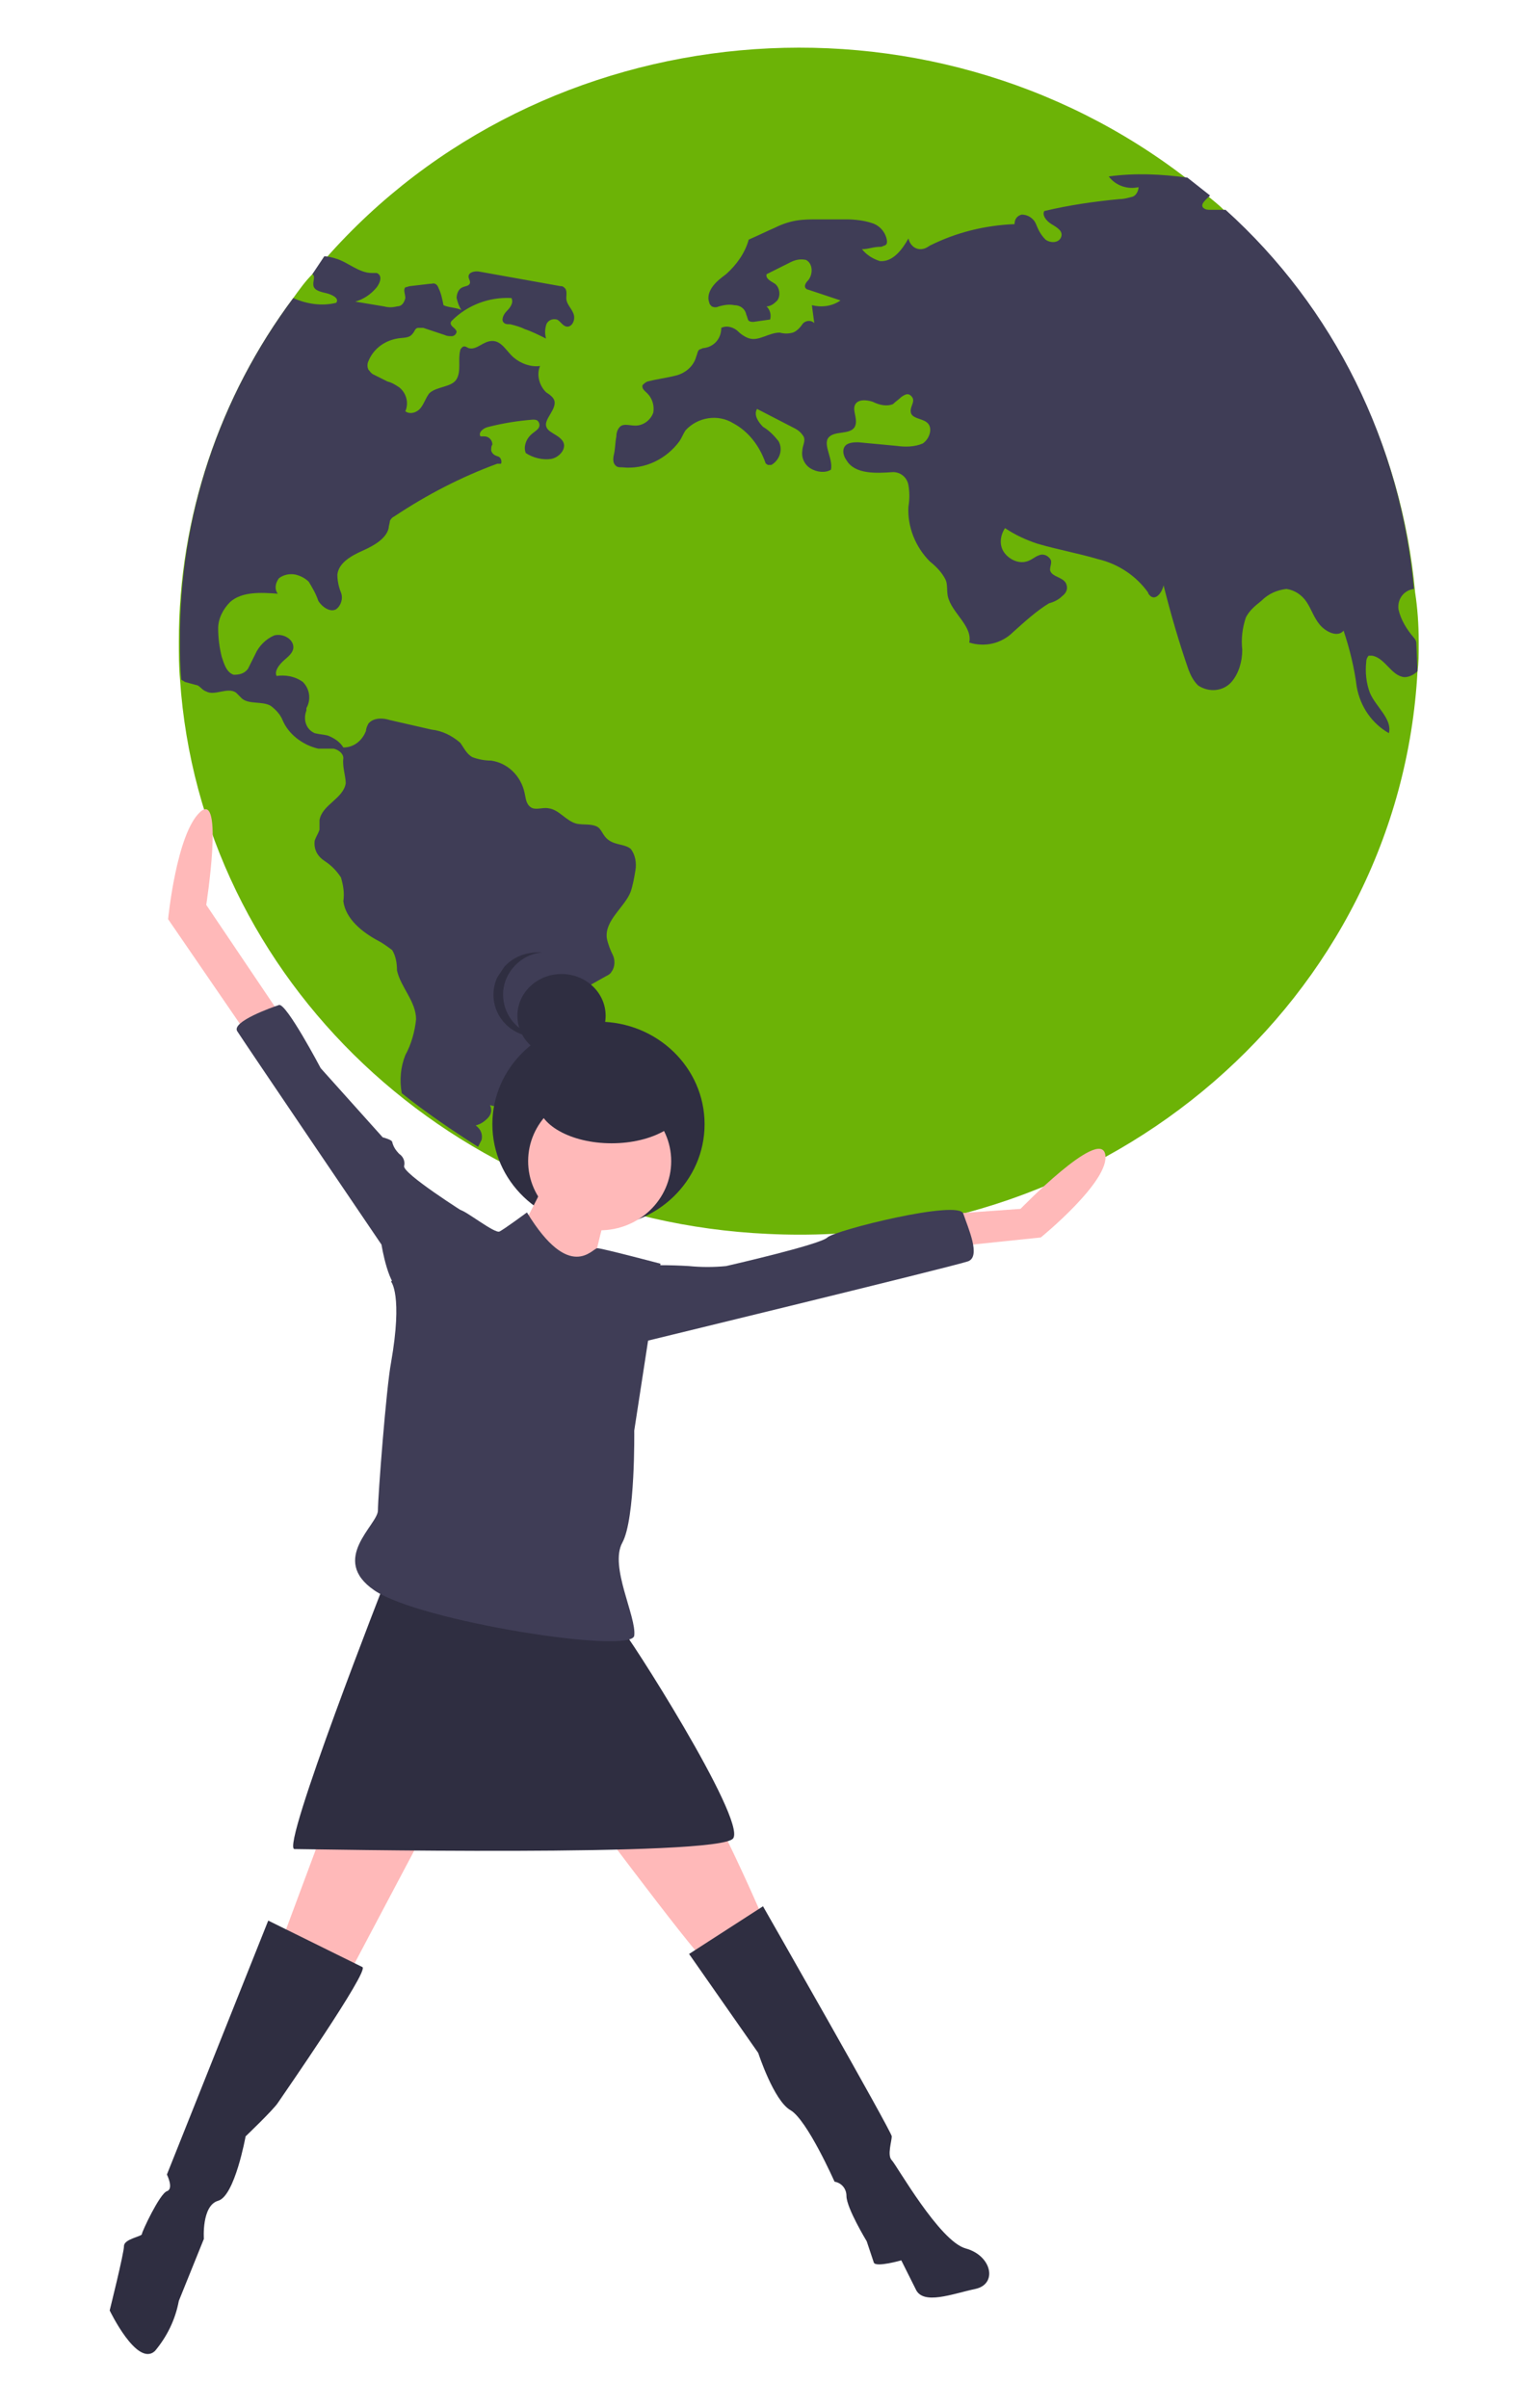 <?xml version="1.0" encoding="utf-8"?>
<!-- Generator: Adobe Illustrator 23.1.1, SVG Export Plug-In . SVG Version: 6.00 Build 0)  -->
<svg version="1.1" id="Layer_1" xmlns="http://www.w3.org/2000/svg" xmlns:xlink="http://www.w3.org/1999/xlink" x="0px" y="0px"
	 viewBox="0 0 128 202" style="enable-background:new 0 0 128 202;" xml:space="preserve">
<style type="text/css">
	.st0{fill:#6CB306;}
	.st1{fill:#3F3D56;}
	.st2{fill:#2F2E41;}
	.st3{fill:#FFB9B9;}
</style>
<title>learnmoreArtboard 1</title>
<path class="st0" d="M119,53.8v0.3c0,0.8,0,1.5-0.1,2.2c-1.5,27.5-25.9,48.6-54.5,47.2C38,102.3,16.8,82.2,15.1,57
	C15,55.9,15,54.9,15,53.8c0-10.4,3.4-20.5,9.6-28.8c0.5-0.7,1-1.4,1.6-2c0.4-0.5,0.8-0.9,1.1-1.3C45.5,1,77.7-2,99.7,15.1
	c0.6,0.5,1.2,1,1.8,1.5s1,0.8,1.4,1.3c9.1,8.2,14.7,19.6,15.8,31.8C118.9,51,119,52.4,119,53.8z"/>
<path class="st1" d="M26.2,23L26.2,23c0.3,0.2,0,0.6,0.1,1s0.7,0.5,1.1,0.6s1.1,0.4,0.8,0.8c-1.2,0.3-2.5,0.1-3.6-0.4
	c-6.2,8.3-9.6,18.4-9.5,28.8c0,1.1,0,2.1,0.1,3.2c0.1,0.1,0.2,0.1,0.3,0.2c0.4,0.1,0.7,0.2,1.1,0.3c0.3,0.2,0.4,0.4,0.7,0.5
	c0.7,0.4,1.8-0.4,2.5,0.1c0.2,0.2,0.3,0.3,0.5,0.5c0.6,0.5,1.7,0.2,2.4,0.6c0.4,0.3,0.8,0.7,1,1.2c0.5,1.2,1.7,2.1,3,2.4
	c0.4,0,0.9,0,1.3,0c0.4,0.1,0.8,0.4,0.8,0.8c-0.1,0.7,0.2,1.5,0.2,2.1c-0.2,1.3-2,1.8-2.2,3.1c0,0.3,0,0.6,0,0.8
	c-0.1,0.3-0.3,0.6-0.4,0.9c-0.1,0.7,0.2,1.3,0.8,1.7c0.6,0.4,1,0.8,1.4,1.4c0.2,0.7,0.3,1.3,0.2,2c0.2,1.5,1.6,2.6,2.9,3.3
	c0.4,0.2,0.8,0.5,1.2,0.8c0.3,0.5,0.4,1.1,0.4,1.7c0.3,1.4,1.6,2.6,1.6,4.1c-0.1,1-0.4,2.1-0.9,3c-0.4,1-0.5,2.1-0.3,3.2
	c2,1.6,4.2,3.1,6.4,4.5c0.1-0.2,0.2-0.4,0.3-0.6c0.1-0.5-0.1-0.9-0.5-1.2c0.4-0.1,0.7-0.3,1-0.6c0.3-0.3,0.4-0.7,0.2-1.1
	c0.6,0.2,1.3,0.1,1.8-0.3c0.3-0.4,0.3-0.9,0.2-1.4c-0.2-0.4-0.3-0.9-0.3-1.4c1.4,0.1,2.9,0,4.3-0.1c-0.2-0.7-0.7-1.2-1.4-1.5
	c0.7-0.2,1.2-0.8,1.4-1.4c0.2-0.6,0.2-1.3,0-1.9c0-0.2,0-0.3,0-0.5c0.1-0.2,0.3-0.4,0.5-0.5l3.2-1.8c0.2-0.1,0.4-0.2,0.5-0.4
	c0.3-0.4,0.3-1,0.1-1.4c-0.2-0.4-0.4-0.9-0.5-1.4c-0.2-1.5,1.5-2.6,2-3.9c0.2-0.6,0.3-1.2,0.4-1.8c0.1-0.6,0-1.3-0.4-1.8
	c-0.5-0.4-1.2-0.3-1.8-0.7s-0.6-1-1.1-1.2s-1-0.1-1.6-0.2c-0.9-0.2-1.5-1.2-2.4-1.3c-0.5-0.1-1.1,0.2-1.5-0.1s-0.4-0.8-0.5-1.2
	c-0.3-1.4-1.4-2.5-2.8-2.7c-0.5,0-1.1-0.1-1.6-0.3c-0.5-0.3-0.7-0.8-1-1.2c-0.7-0.6-1.5-1-2.4-1.1l-3.5-0.8
	c-0.6-0.2-1.4-0.2-1.8,0.3c-0.1,0.2-0.2,0.4-0.2,0.6c-0.3,0.8-1,1.4-1.9,1.4c-0.3-0.5-0.8-0.8-1.3-1c-0.4-0.1-0.7-0.1-1.1-0.2
	c-0.7-0.3-1-1.1-0.7-1.9c0,0,0,0,0-0.1c0,0,0,0,0-0.1c0.4-0.7,0.3-1.6-0.3-2.2c-0.7-0.5-1.5-0.6-2.2-0.5c-0.2-0.4,0.2-0.9,0.5-1.2
	s0.8-0.6,0.9-1.1c0.1-0.8-0.9-1.3-1.6-1.1c-0.7,0.3-1.3,0.9-1.6,1.6c-0.2,0.4-0.4,0.8-0.6,1.2c-0.3,0.4-0.7,0.5-1.2,0.5
	c-0.6-0.2-0.8-0.9-1-1.5c-0.2-0.8-0.3-1.6-0.3-2.4c0-0.8,0.4-1.6,1-2.2c1-0.9,2.6-0.8,4-0.7c-0.3-0.4-0.2-0.9,0.1-1.3
	c0.4-0.3,0.9-0.4,1.4-0.3c0.4,0.1,0.8,0.3,1.1,0.6c0.3,0.5,0.6,1,0.8,1.6c0.3,0.5,1,1,1.5,0.7c0.4-0.3,0.6-0.9,0.4-1.4
	c-0.2-0.5-0.3-1-0.3-1.5c0.1-1,1.2-1.6,2.1-2s2-1,2.2-1.9c0-0.2,0.1-0.4,0.1-0.6c0.1-0.2,0.2-0.3,0.4-0.4c2.7-1.8,5.6-3.3,8.6-4.4
	c0.2,0,0.2,0,0.3,0s0.1-0.5-0.2-0.6s-0.5-0.2-0.6-0.5c0-0.2,0-0.4,0.1-0.5c0-0.4-0.3-0.7-0.7-0.7c0,0,0,0,0,0h-0.3
	c-0.2-0.3,0.2-0.7,0.7-0.8c1.2-0.3,2.4-0.5,3.7-0.6c0.1,0,0.3,0,0.4,0.1c0.2,0.2,0.2,0.5,0,0.7c0,0,0,0,0,0
	c-0.2,0.2-0.4,0.3-0.6,0.5c-0.4,0.4-0.6,1-0.4,1.5c0.6,0.4,1.4,0.6,2.1,0.5c0.7-0.1,1.4-0.9,1-1.5s-1.3-0.7-1.4-1.3s0.9-1.4,0.7-2.1
	c-0.1-0.3-0.4-0.5-0.7-0.7c-0.6-0.6-0.8-1.5-0.5-2.2c-0.8,0.1-1.6-0.2-2.2-0.7c-0.6-0.5-1-1.4-1.8-1.4s-1.3,0.8-2,0.6
	c-0.2-0.1-0.3-0.2-0.5-0.1c-0.1,0.1-0.2,0.2-0.2,0.3c-0.2,0.8,0.1,1.7-0.3,2.4S36.6,32.4,36,33c-0.3,0.4-0.4,0.8-0.7,1.2
	s-0.9,0.6-1.3,0.3c0.3-0.7,0.1-1.5-0.5-2c-0.3-0.2-0.6-0.4-1-0.5c-0.4-0.2-0.8-0.4-1.2-0.6c-0.2-0.1-0.3-0.3-0.4-0.4
	c-0.1-0.2-0.1-0.5,0-0.7c0.4-1,1.3-1.7,2.4-1.9c0.5-0.1,1,0,1.3-0.4c0.2-0.2,0.2-0.5,0.5-0.5c0.1,0,0.3,0,0.4,0l1.8,0.6
	c0.2,0.1,0.4,0.1,0.6,0.1c0.2,0,0.4-0.2,0.4-0.4c-0.1-0.3-0.5-0.4-0.5-0.7c0-0.1,0.1-0.2,0.1-0.2c1.3-1.3,3.1-2,5-1.9
	c0.2,0.4-0.1,0.8-0.4,1.1s-0.5,0.8-0.2,1c0.1,0.1,0.3,0.1,0.5,0.1c0.4,0.1,0.8,0.2,1.2,0.4c0.6,0.2,1.2,0.5,1.8,0.8
	c-0.1-0.4-0.1-0.7,0-1.1c0.1-0.4,0.5-0.6,0.9-0.5c0.3,0.1,0.5,0.6,0.9,0.6s0.7-0.6,0.5-1.1s-0.6-0.8-0.6-1.3c0-0.3,0.1-0.7-0.2-0.9
	c-0.1-0.1-0.2-0.1-0.3-0.1l-6.7-1.2c-0.4-0.1-1,0-1,0.4c0,0.2,0.2,0.4,0.1,0.6s-0.4,0.2-0.6,0.3c-0.3,0.1-0.5,0.5-0.5,0.9
	c0.1,0.4,0.2,0.7,0.4,1c-0.4-0.2-1.1-0.2-1.5-0.4c-0.1-0.5-0.2-1-0.4-1.4c-0.1-0.3-0.3-0.5-0.6-0.4h-0.1l-1.7,0.2
	c-0.1,0-0.3,0.1-0.4,0.1c-0.2,0.2,0,0.6,0,0.9c-0.1,0.4-0.3,0.7-0.7,0.7c-0.4,0.1-0.7,0.1-1.1,0l-2.4-0.4c0.7-0.2,1.3-0.6,1.8-1.2
	c0.3-0.4,0.5-1,0-1.2c-0.1,0-0.3,0-0.4,0c-1.1,0-2-0.9-3-1.2c-0.3-0.1-0.7-0.2-1-0.2L26.2,23z"/>
<path class="st1" d="M118.9,56.3c-0.3,0.3-0.7,0.5-1.1,0.5c-1.1-0.1-1.6-1.6-2.7-1.8c-0.1,0-0.2,0-0.3,0c-0.1,0.1-0.2,0.3-0.2,0.5
	c-0.1,0.9,0,1.8,0.3,2.6c0.5,1.2,1.9,2.2,1.6,3.4c-1.4-0.8-2.4-2.2-2.7-3.9c-0.2-1.6-0.6-3.2-1.1-4.7c-0.5,0.6-1.5,0.1-2-0.5
	s-0.7-1.3-1.1-1.9c-0.4-0.6-1-1-1.7-1.1c-0.8,0.1-1.5,0.4-2.1,1c-0.5,0.4-1,0.8-1.3,1.4c-0.3,0.9-0.4,1.8-0.3,2.7c0,1-0.3,2-0.9,2.7
	c-0.7,0.8-1.9,0.9-2.8,0.3c-0.4-0.4-0.6-0.8-0.8-1.3c-0.8-2.3-1.5-4.7-2.1-7.1c-0.1,0.5-0.6,1.3-1.1,0.9c-0.1-0.1-0.2-0.2-0.2-0.3
	c-1-1.4-2.5-2.4-4.2-2.8c-1.7-0.5-3.4-0.8-5.1-1.3c-0.9-0.3-1.8-0.7-2.7-1.3c-0.4,0.6-0.5,1.4-0.1,2c0.4,0.6,1.2,1,1.9,0.8
	c0.4-0.1,0.7-0.4,1-0.5c0.4-0.2,0.8,0,1,0.3c0.2,0.3-0.1,0.7,0,1c0.2,0.5,1,0.5,1.3,1c0.2,0.4,0.1,0.8-0.3,1.1
	c-0.3,0.3-0.7,0.5-1.1,0.6C87,51.2,86,52.1,85,53c-1,1-2.4,1.3-3.7,0.9c0.3-1.4-1.5-2.5-1.8-3.9c-0.1-0.5,0-1-0.2-1.4
	C79,48,78.5,47.5,78,47.1c-1.2-1.2-1.9-2.9-1.8-4.6c0.1-0.6,0.1-1.2,0-1.8c-0.1-0.6-0.6-1.1-1.3-1.1c-1.4,0.1-3.2,0.2-3.9-1
	c-0.3-0.4-0.4-1,0-1.3c0.3-0.2,0.7-0.2,1-0.2l3.2,0.3c0.7,0.1,1.5,0.1,2.2-0.2c0.6-0.4,0.9-1.4,0.3-1.8c-0.4-0.3-1.2-0.3-1.3-0.8
	s0.4-0.9,0.1-1.3s-0.6-0.2-0.9,0c-0.2,0.2-0.5,0.4-0.7,0.6c-0.5,0.2-1.1,0.1-1.7-0.2c-0.6-0.2-1.3-0.2-1.5,0.3s0.3,1.2,0,1.8
	c-0.4,0.7-1.7,0.3-2.2,0.9s0.4,1.8,0.2,2.7c-0.5,0.3-1.2,0.2-1.7-0.1c-0.5-0.3-0.8-0.9-0.7-1.5c0-0.4,0.3-0.8,0.1-1.2
	c-0.2-0.3-0.4-0.5-0.8-0.7l-3.1-1.6c-0.3,0.5,0.1,1.1,0.5,1.5c0.5,0.3,0.9,0.7,1.3,1.2c0.4,0.7,0.1,1.6-0.6,2c-0.1,0-0.2,0-0.3,0
	c-0.1-0.1-0.2-0.1-0.2-0.2c-0.5-1.4-1.4-2.6-2.7-3.3c-1.3-0.8-3-0.5-4,0.6c-0.2,0.3-0.3,0.6-0.5,0.9c-1.1,1.5-2.9,2.4-4.8,2.2
	c-0.2,0-0.4,0-0.5-0.1c-0.3-0.2-0.3-0.6-0.2-1s0.1-1,0.2-1.5c0-0.3,0.1-0.6,0.3-0.8c0.3-0.3,0.8-0.1,1.3-0.1c0.7,0,1.3-0.5,1.5-1.1
	c0.1-0.6-0.1-1.2-0.5-1.6c-0.2-0.2-0.5-0.4-0.4-0.7c0.1-0.1,0.2-0.2,0.4-0.3c0.8-0.2,1.6-0.3,2.4-0.5c0.8-0.2,1.5-0.8,1.7-1.6
	c0.1-0.2,0.1-0.5,0.3-0.6c0.1,0,0.2-0.1,0.3-0.1c0.9-0.1,1.5-0.8,1.5-1.7c0.4-0.2,0.9-0.1,1.3,0.2c0.3,0.3,0.7,0.6,1.1,0.7
	c0.8,0.2,1.6-0.5,2.5-0.5c0.4,0.1,0.7,0.1,1.1,0c0.3-0.1,0.6-0.4,0.8-0.7s0.7-0.4,1-0.1l-0.2-1.5c0.8,0.2,1.7,0.1,2.4-0.4l-2.7-0.9
	c-0.1,0-0.2-0.1-0.2-0.1c-0.2-0.2,0-0.5,0.2-0.7c0.4-0.5,0.4-1.4-0.2-1.7c-0.5-0.1-0.9,0-1.3,0.2l-2,1c-0.1,0.4,0.4,0.6,0.7,0.8
	c0.4,0.3,0.5,1,0.2,1.4c0,0-0.1,0.1-0.1,0.1c-0.2,0.2-0.5,0.4-0.8,0.4c0.3,0.3,0.4,0.7,0.3,1.1L63.2,27c-0.1,0-0.3,0-0.4-0.1
	c-0.1-0.1-0.1-0.3-0.2-0.5c-0.1-0.5-0.5-0.8-1-0.8c-0.5-0.1-0.9,0-1.3,0.1c-0.2,0.1-0.4,0.1-0.6,0c-0.1-0.1-0.2-0.2-0.2-0.3
	c-0.2-0.5,0-1,0.3-1.4c0.3-0.4,0.7-0.7,1.1-1c0.9-0.8,1.6-1.8,1.9-2.9c0.7-0.3,1.5-0.7,2.2-1c0.6-0.3,1.2-0.5,1.8-0.6
	c0.6-0.1,1.2-0.1,1.8-0.1h2.4c0.7,0,1.5,0.1,2.1,0.3c0.7,0.2,1.2,0.8,1.3,1.5c0,0.2,0,0.3-0.2,0.4c-0.1,0-0.2,0.1-0.3,0.1
	c-0.7,0-1,0.2-1.6,0.2c0.4,0.5,0.9,0.8,1.5,1c1.1,0.1,1.9-1,2.4-1.9c0.1,0.5,0.5,0.9,1,0.9c0.3,0,0.5-0.1,0.8-0.3
	c2.2-1.1,4.6-1.7,7.1-1.8c0-0.4,0.2-0.7,0.6-0.8c0.5,0,1,0.3,1.2,0.8c0.2,0.5,0.4,0.9,0.8,1.3c0.4,0.3,1.1,0.3,1.3-0.2
	s-0.3-0.8-0.8-1.1s-0.8-0.8-0.6-1.1c2.1-0.5,4.2-0.8,6.3-1c0.4,0,0.7-0.1,1.1-0.2c0.3-0.1,0.5-0.5,0.5-0.8c-0.9,0.2-1.9-0.1-2.5-0.9
	c2.2-0.3,4.4-0.2,6.6,0.1l1.9,1.5c-0.4,0.4-0.8,0.7-0.6,1c0.2,0.2,0.4,0.2,0.6,0.2h1.3c9.1,8.2,14.7,19.6,15.8,31.8
	c-0.8,0.1-1.4,0.8-1.3,1.7c0.2,0.9,0.7,1.7,1.3,2.4c0.1,0.1,0.2,0.3,0.2,0.4L118.9,56.3z"/>
<ellipse class="st2" cx="50.2" cy="94.3" rx="8.9" ry="8.6"/>
<path class="st3" d="M46,98.6c0,0-2.9,6.2-3.7,6.4s6.9,3.8,6.9,3.8s1.5-7.6,2.1-8S46,98.6,46,98.6z"/>
<polygon class="st3" points="28.7,149.2 23.3,163.7 29.1,165.9 39.1,147 "/>
<path class="st3" d="M47.6,149.6c0,0,10.8,14.5,11.4,14.7s5-3.4,5-3.4s-5.4-12.6-7.1-13.1S47.6,149.6,47.6,149.6z"/>
<path class="st2" d="M22.5,161.1L14,182.4c0,0,0.6,1.2,0,1.4s-2.1,3.4-2.1,3.6s-1.5,0.4-1.5,1s-1.2,5.4-1.2,5.4s2.3,4.8,3.8,3.4
	c1-1.2,1.7-2.6,2-4.2l2.1-5.2c0,0-0.2-2.8,1.2-3.2s2.3-5.4,2.3-5.4s2.3-2.2,2.7-2.8s7.7-11.1,7.1-11.4S22.5,161.1,22.5,161.1z"/>
<path class="st2" d="M57.8,163.9l6.2-4c0,0,10.8,18.9,10.8,19.3s-0.4,1.6,0,2s4,6.8,6.2,7.4s2.7,3,0.8,3.4s-4.4,1.4-5,0
	c-0.4-0.8-0.8-1.6-1.2-2.4c0,0-2.1,0.6-2.3,0.2c-0.2-0.6-0.4-1.2-0.6-1.8c0,0-1.7-2.8-1.7-3.8c0-0.6-0.4-1.1-1-1.2
	c0,0-2.3-5.2-3.7-6s-2.7-4.8-2.7-4.8L57.8,163.9z"/>
<ellipse class="st3" cx="50.3" cy="97.4" rx="6" ry="5.8"/>
<path class="st2" d="M32.4,132.4c0,0-8.9,22.7-7.7,22.7s35.7,0.7,36.8-0.9s-9-17.4-9.4-17.6S32.4,132.4,32.4,132.4z"/>
<path class="st3" d="M23.5,85.1l-6.2-9.2c0,0,1.5-9.6-0.5-7.8s-2.7,9-2.7,9l7.2,10.5L23.5,85.1z"/>
<path class="st3" d="M80,101.8l5.6-0.4c0,0,6.6-6.8,7.1-4.6s-5.4,7-5.4,7l-7.7,0.8L80,101.8z"/>
<path class="st1" d="M39.1,103.8v-2c0,0-5.4-3.4-5.2-4c0.1-0.4-0.1-0.8-0.4-1c-0.3-0.3-0.5-0.6-0.6-1c0-0.2-0.8-0.4-0.8-0.4
	l-5.2-5.8c0,0-2.9-5.5-3.5-5.3s-4,1.4-3.5,2.2s12.1,17.9,12.1,17.9s0.6,3.8,1.7,3.8S39.1,103.8,39.1,103.8z"/>
<path class="st1" d="M53,106.2c1.6-0.1,3.2-0.1,4.8,0c1,0.1,2.1,0.1,3.1,0c0,0,7.9-1.8,8.5-2.4s11-3.2,11.4-2s1.5,3.6,0.4,4
	s-29.1,7.2-29.1,7.2L53,106.2z"/>
<ellipse class="st2" cx="47.1" cy="85.2" rx="3.7" ry="3.5"/>
<path class="st2" d="M42.2,83.4c0-1.8,1.5-3.4,3.3-3.5c-1.2-0.1-2.4,0.3-3.2,1.2c-0.2,0.3-0.4,0.6-0.6,0.9c-0.8,1.8,0,3.9,1.9,4.7
	c0.5,0.2,1,0.3,1.5,0.3l0,0h0.4C43.6,86.8,42.2,85.3,42.2,83.4z"/>
<ellipse class="st2" cx="51.3" cy="92.4" rx="6.2" ry="3.5"/>
<path class="st1" d="M44.2,101.7c0,0-1.9,1.4-2.3,1.6s-2.9-1.8-3.3-1.8s-5.8,6-5.8,6s1,1.1,0,6.8c-0.4,2.1-1.1,11.2-1.1,12.4
	s-4.1,4.1-0.3,6.7s21.6,5.4,21.8,3.8s-2.1-5.8-1-7.8s1-9.4,1-9.4l1.2-7.8l1-6.2c0,0-4.9-1.3-5.3-1.3S47.8,107.6,44.2,101.7z"/>
</svg>
